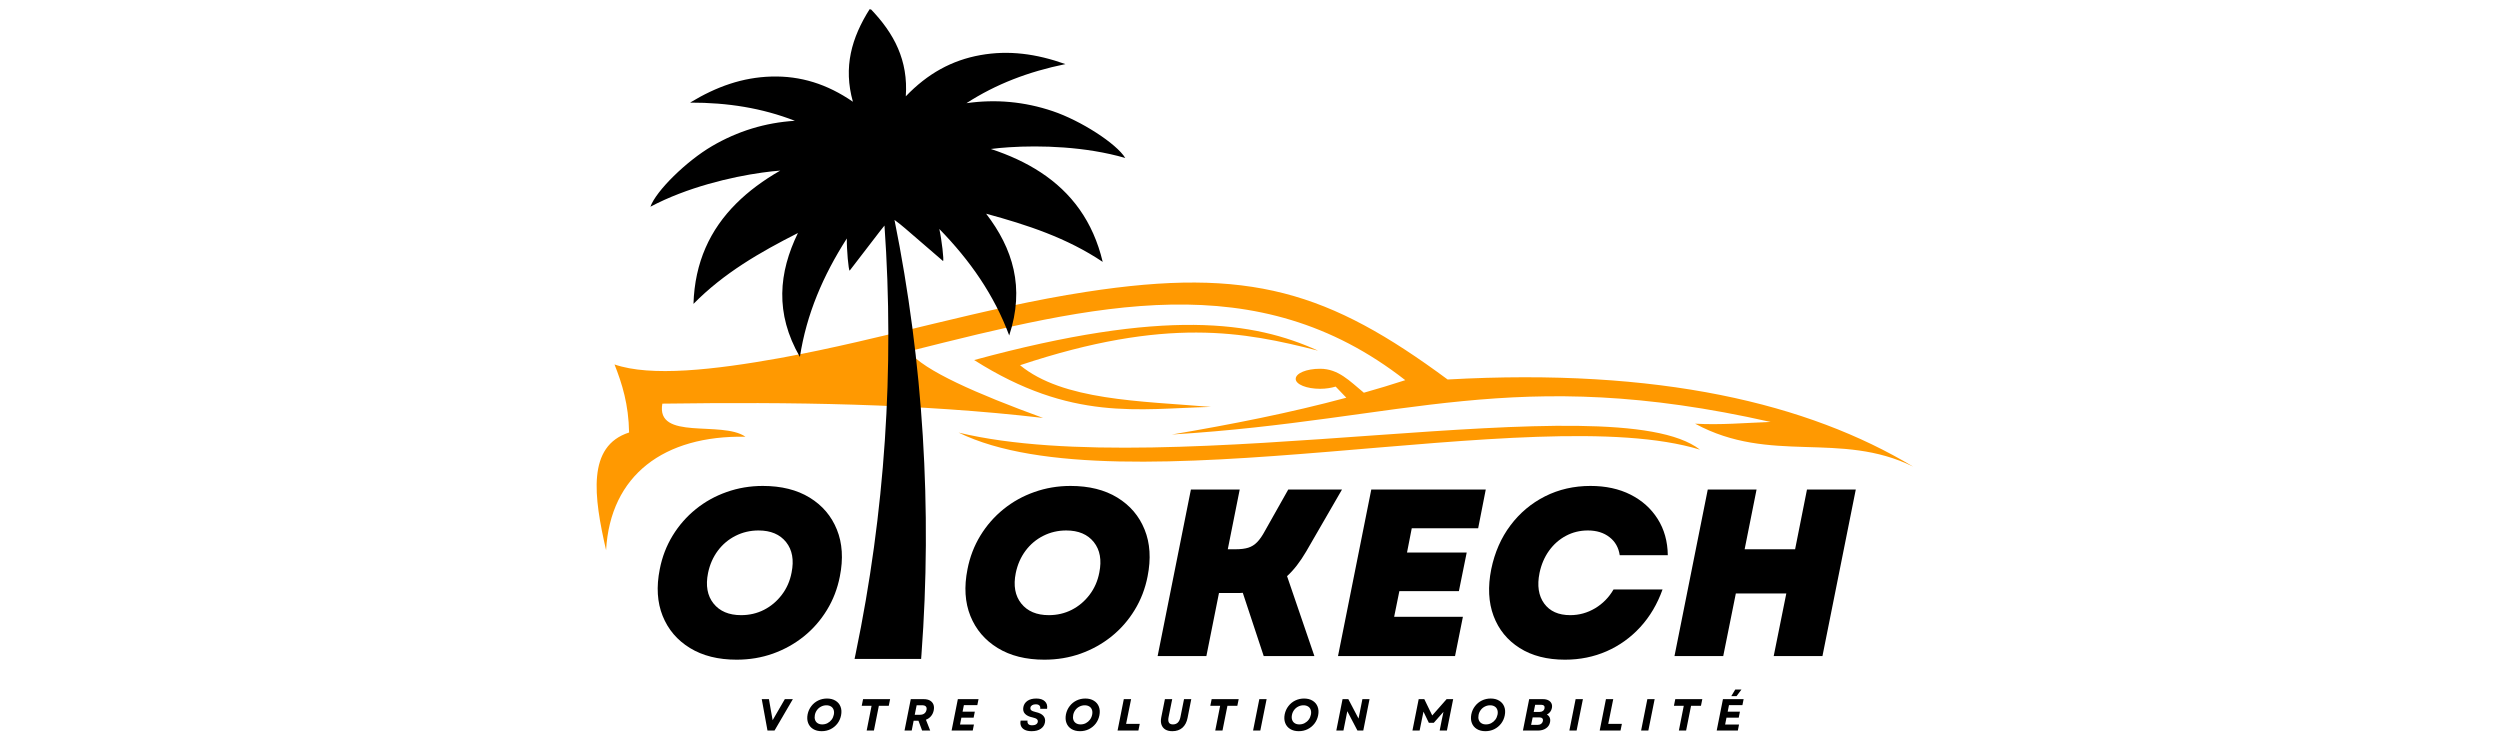 <svg xmlns="http://www.w3.org/2000/svg" xmlns:xlink="http://www.w3.org/1999/xlink" width="1000" zoomAndPan="magnify" viewBox="0 0 750 225" height="300" preserveAspectRatio="xMidYMid meet"><defs><clipPath id="f653adcd37"><path d="M 178 84 L 574 84 L 574 165.359 L 178 165.359 Z M 178 84 "></path></clipPath><clipPath id="0cc7049adf"><path d="M 195.102 2.688 L 337.602 2.688 L 337.602 197.688 L 195.102 197.688 Z M 195.102 2.688 "></path></clipPath></defs><g id="4b060548b6"><g style="fill:#000000;fill-opacity:1;"><g transform="translate(194.069, 196.827)"><path style="stroke:none" d="M 26.922 1.078 C 21.398 1.078 16.734 -0.086 12.922 -2.422 C 9.109 -4.754 6.379 -7.957 4.734 -12.031 C 3.098 -16.102 2.805 -20.781 3.859 -26.062 C 4.566 -29.719 5.859 -33.082 7.734 -36.156 C 9.617 -39.227 11.93 -41.867 14.672 -44.078 C 17.41 -46.297 20.492 -48.008 23.922 -49.219 C 27.348 -50.438 30.961 -51.047 34.766 -51.047 C 40.336 -51.047 45.023 -49.879 48.828 -47.547 C 52.641 -45.211 55.363 -42.008 57 -37.938 C 58.645 -33.875 58.941 -29.203 57.891 -23.922 C 57.18 -20.254 55.883 -16.883 54 -13.812 C 52.125 -10.738 49.805 -8.094 47.047 -5.875 C 44.285 -3.664 41.203 -1.953 37.797 -0.734 C 34.398 0.473 30.773 1.078 26.922 1.078 Z M 18.344 -24.922 C 17.582 -21.16 18.129 -18.113 19.984 -15.781 C 21.848 -13.445 24.609 -12.281 28.266 -12.281 C 30.742 -12.281 33.031 -12.812 35.125 -13.875 C 37.219 -14.945 39 -16.445 40.469 -18.375 C 41.945 -20.312 42.926 -22.539 43.406 -25.062 C 44.164 -28.82 43.617 -31.863 41.766 -34.188 C 39.91 -36.52 37.148 -37.688 33.484 -37.688 C 31.004 -37.688 28.707 -37.148 26.594 -36.078 C 24.477 -35.016 22.703 -33.52 21.266 -31.594 C 19.836 -29.664 18.863 -27.441 18.344 -24.922 Z M 18.344 -24.922 "></path></g></g><g style="fill:#000000;fill-opacity:1;"><g transform="translate(253.399, 196.827)"><path style="stroke:none" d=""></path></g></g><g style="fill:#000000;fill-opacity:1;"><g transform="translate(269.89, 196.827)"><path style="stroke:none" d=""></path></g></g><g style="fill:#000000;fill-opacity:1;"><g transform="translate(286.387, 196.827)"><path style="stroke:none" d="M 26.922 1.078 C 21.398 1.078 16.734 -0.086 12.922 -2.422 C 9.109 -4.754 6.379 -7.957 4.734 -12.031 C 3.098 -16.102 2.805 -20.781 3.859 -26.062 C 4.566 -29.719 5.859 -33.082 7.734 -36.156 C 9.617 -39.227 11.93 -41.867 14.672 -44.078 C 17.41 -46.297 20.492 -48.008 23.922 -49.219 C 27.348 -50.438 30.961 -51.047 34.766 -51.047 C 40.336 -51.047 45.023 -49.879 48.828 -47.547 C 52.641 -45.211 55.363 -42.008 57 -37.938 C 58.645 -33.875 58.941 -29.203 57.891 -23.922 C 57.18 -20.254 55.883 -16.883 54 -13.812 C 52.125 -10.738 49.805 -8.094 47.047 -5.875 C 44.285 -3.664 41.203 -1.953 37.797 -0.734 C 34.398 0.473 30.773 1.078 26.922 1.078 Z M 18.344 -24.922 C 17.582 -21.16 18.129 -18.113 19.984 -15.781 C 21.848 -13.445 24.609 -12.281 28.266 -12.281 C 30.742 -12.281 33.031 -12.812 35.125 -13.875 C 37.219 -14.945 39 -16.445 40.469 -18.375 C 41.945 -20.312 42.926 -22.539 43.406 -25.062 C 44.164 -28.82 43.617 -31.863 41.766 -34.188 C 39.91 -36.52 37.148 -37.688 33.484 -37.688 C 31.004 -37.688 28.707 -37.148 26.594 -36.078 C 24.477 -35.016 22.703 -33.52 21.266 -31.594 C 19.836 -29.664 18.863 -27.441 18.344 -24.922 Z M 18.344 -24.922 "></path></g></g><g style="fill:#000000;fill-opacity:1;"><g transform="translate(345.71, 196.827)"><path style="stroke:none" d="M 1.578 0 L 11.562 -49.969 L 26.203 -49.969 L 22.625 -32.047 L 24.922 -32.047 C 26.484 -32.047 27.766 -32.203 28.766 -32.516 C 29.766 -32.828 30.656 -33.383 31.438 -34.188 C 32.227 -35 33.004 -36.117 33.766 -37.547 L 40.766 -49.969 L 56.891 -49.969 L 46.125 -31.344 C 44.312 -28.25 42.406 -25.797 40.406 -23.984 L 48.609 0 L 33.406 0 L 27.125 -18.984 C 26.789 -18.941 26.469 -18.922 26.156 -18.922 C 25.852 -18.922 25.535 -18.922 25.203 -18.922 L 19.984 -18.922 L 16.203 0 Z M 1.578 0 "></path></g></g><g style="fill:#000000;fill-opacity:1;"><g transform="translate(399.823, 196.827)"><path style="stroke:none" d="M 1.578 0 L 11.562 -49.969 L 45.906 -49.969 L 43.625 -38.344 L 23.703 -38.344 L 22.281 -31.062 L 40.188 -31.062 L 37.844 -19.484 L 19.984 -19.484 L 18.422 -11.781 L 39.047 -11.781 L 36.688 0 Z M 1.578 0 "></path></g></g><g style="fill:#000000;fill-opacity:1;"><g transform="translate(443.512, 196.827)"><path style="stroke:none" d="M 25.984 1.078 C 20.609 1.078 16.078 -0.086 12.391 -2.422 C 8.703 -4.754 6.094 -7.957 4.562 -12.031 C 3.039 -16.102 2.805 -20.781 3.859 -26.062 C 4.898 -31.102 6.82 -35.488 9.625 -39.219 C 12.438 -42.957 15.898 -45.863 20.016 -47.938 C 24.141 -50.008 28.676 -51.047 33.625 -51.047 C 38.195 -51.047 42.207 -50.176 45.656 -48.438 C 49.102 -46.695 51.812 -44.27 53.781 -41.156 C 55.758 -38.039 56.773 -34.41 56.828 -30.266 L 42.406 -30.266 C 42.07 -32.555 41.047 -34.363 39.328 -35.688 C 37.617 -37.02 35.457 -37.688 32.844 -37.688 C 30.457 -37.688 28.266 -37.148 26.266 -36.078 C 24.266 -35.016 22.57 -33.52 21.188 -31.594 C 19.812 -29.664 18.863 -27.441 18.344 -24.922 C 17.582 -21.16 18.047 -18.113 19.734 -15.781 C 21.43 -13.445 24.039 -12.281 27.562 -12.281 C 30.219 -12.281 32.703 -12.969 35.016 -14.344 C 37.328 -15.727 39.172 -17.609 40.547 -19.984 L 55.25 -19.984 C 53.688 -15.609 51.461 -11.848 48.578 -8.703 C 45.703 -5.566 42.336 -3.148 38.484 -1.453 C 34.629 0.234 30.461 1.078 25.984 1.078 Z M 25.984 1.078 "></path></g></g><g style="fill:#000000;fill-opacity:1;"><g transform="translate(500.766, 196.827)"><path style="stroke:none" d="M 31.344 0 L 35.125 -18.781 L 19.984 -18.781 L 16.203 0 L 1.578 0 L 11.562 -49.969 L 26.203 -49.969 L 22.625 -32.047 L 37.766 -32.047 L 41.328 -49.969 L 55.969 -49.969 L 45.969 0 Z M 31.344 0 "></path></g></g><g clip-rule="nonzero" clip-path="url(#f653adcd37)"><path style=" stroke:none;fill-rule:evenodd;fill:#ff9901;fill-opacity:1;" d="M 287.582 129.781 C 351.445 145.164 484.145 114.742 509.996 134.898 C 460.539 119.773 335.977 153.445 287.582 129.781 Z M 181.824 165.062 C 183.09 142.488 199.223 130.586 223.633 131.016 C 216.531 126.07 196.691 132.34 198.703 121.094 C 237.121 120.578 275.391 121.008 312.914 125.379 C 293.219 118.191 277.086 111.176 272.66 105.395 C 328.613 91.336 377.008 79.199 421.578 114.051 C 417.492 115.375 413.352 116.641 409.156 117.816 C 404.93 114.34 401.535 110.629 396.043 110.629 C 391.961 110.629 388.711 111.953 388.711 113.676 C 388.711 115.316 391.961 116.641 396.043 116.641 C 397.824 116.641 399.438 116.352 400.699 115.977 L 403.895 119.312 C 387.156 123.828 369.559 127.305 351.559 130.355 C 421.719 126.07 454.07 109.191 531.188 126.586 C 523.195 126.875 516.234 127.535 508.527 127.105 C 531.188 139.383 552.035 129.176 573.945 139.988 C 542.402 121.039 497.773 110.312 434.285 113.848 C 398.746 87.57 374.996 79.949 325.797 87.57 C 294.945 92.312 264.953 101.773 234.016 107.41 C 214.172 110.973 195.227 113.102 184.355 109.336 C 186.656 115.172 188.582 121.324 188.727 129.75 C 176.047 133.832 178.117 148.871 181.824 165.062 Z M 292.242 108.012 C 349.664 92.398 376.23 96.453 395.41 105.195 C 373.27 99.559 350.035 94.902 306.016 109.566 C 318.895 120.148 341.898 120.289 363.293 122.074 C 341.699 122.59 321.484 126.586 292.242 108.012 Z M 292.242 108.012 "></path></g><g clip-rule="nonzero" clip-path="url(#0cc7049adf)"><path style=" stroke:none;fill-rule:nonzero;fill:#000000;fill-opacity:1;" d="M 337.582 47.395 C 334.934 43.059 324.223 36.176 315.797 33.34 C 307.379 30.508 298.785 29.691 289.93 30.957 C 298.832 25.199 308.5 21.52 319.629 19.227 C 310.832 16.102 302.621 15.02 294.145 16.527 C 285.555 18.059 278.246 22.098 271.738 28.898 C 272.492 18.148 268.289 10.059 261.184 2.691 C 261.145 2.777 261.113 2.871 261.074 2.961 C 261.02 2.883 260.965 2.797 260.91 2.719 C 255.441 11.375 252.961 20.152 255.871 30.527 C 248.121 25.191 240.148 22.719 231.426 22.965 C 222.824 23.207 215 25.938 207.016 30.785 C 218.379 30.77 228.586 32.41 238.469 36.238 C 229.539 36.797 221.289 39.344 213.617 43.828 C 205.941 48.316 196.836 57.234 195.121 62.016 C 206.098 56.191 219.367 53.074 228.598 51.785 C 230.641 51.496 232.488 51.301 234.066 51.18 C 229.008 54.086 224.582 57.348 220.875 61.047 C 213.023 68.879 208.43 78.668 208.043 91.168 C 217.113 81.922 228.012 75.672 239.375 69.902 C 233.645 81.719 232.387 93.949 239.969 107.082 C 241.949 94.266 246.902 82.699 254.047 71.543 C 253.996 74.922 254.559 81.039 254.887 81.207 C 257.91 77.27 260.938 73.332 264.031 69.309 C 264.461 68.75 264.898 68.207 265.344 67.668 C 268.371 110.738 265.473 153.883 256.723 195.977 L 256.371 197.68 L 276.34 197.68 L 276.438 196.371 C 279.688 152.629 276.965 108.773 268.348 65.973 C 269.457 66.785 270.531 67.637 271.57 68.535 C 275.414 71.848 279.172 75.086 282.93 78.328 C 283.215 78.098 282.531 71.992 281.797 68.695 C 281.801 68.703 281.805 68.703 281.809 68.703 C 291.055 78.176 298.234 88.496 302.762 100.637 C 307.531 86.238 303.832 74.52 295.836 64.109 C 308.133 67.449 320.062 71.355 330.812 78.566 C 327.91 66.406 321.441 57.754 312.168 51.68 C 307.793 48.809 302.797 46.516 297.254 44.695 C 298.824 44.488 300.672 44.305 302.734 44.176 C 312.031 43.562 325.656 43.918 337.582 47.395 "></path></g><g style="fill:#000000;fill-opacity:1;"><g transform="translate(227.214, 219.167)"><path style="stroke:none" d="M 3.031 0 L 1.312 -9.422 L 3.469 -9.422 L 4.047 -6.078 L 4.578 -3.109 L 8.234 -9.422 L 10.641 -9.422 L 5.141 0 Z M 3.031 0 "></path></g></g><g style="fill:#000000;fill-opacity:1;"><g transform="translate(241.457, 219.167)"><path style="stroke:none" d="M 5.047 0.188 C 4.035 0.188 3.176 -0.031 2.469 -0.469 C 1.77 -0.906 1.273 -1.504 0.984 -2.266 C 0.691 -3.023 0.641 -3.895 0.828 -4.875 C 1.023 -5.812 1.398 -6.633 1.953 -7.344 C 2.504 -8.062 3.188 -8.617 4 -9.016 C 4.812 -9.41 5.691 -9.609 6.641 -9.609 C 7.648 -9.609 8.504 -9.391 9.203 -8.953 C 9.91 -8.523 10.41 -7.93 10.703 -7.172 C 11.004 -6.41 11.055 -5.535 10.859 -4.547 C 10.672 -3.617 10.301 -2.797 9.75 -2.078 C 9.195 -1.367 8.516 -0.812 7.703 -0.406 C 6.891 -0.008 6.004 0.188 5.047 0.188 Z M 3 -4.672 C 2.895 -4.117 2.914 -3.629 3.062 -3.203 C 3.207 -2.773 3.469 -2.441 3.844 -2.203 C 4.219 -1.961 4.676 -1.844 5.219 -1.844 C 5.789 -1.844 6.316 -1.969 6.797 -2.219 C 7.273 -2.469 7.68 -2.812 8.016 -3.25 C 8.348 -3.688 8.57 -4.188 8.688 -4.75 C 8.801 -5.32 8.781 -5.816 8.625 -6.234 C 8.477 -6.66 8.219 -6.988 7.844 -7.219 C 7.469 -7.457 7.008 -7.578 6.469 -7.578 C 5.906 -7.578 5.379 -7.453 4.891 -7.203 C 4.41 -6.961 4.004 -6.625 3.672 -6.188 C 3.336 -5.75 3.113 -5.242 3 -4.672 Z M 3 -4.672 "></path></g></g><g style="fill:#000000;fill-opacity:1;"><g transform="translate(257.33, 219.167)"><path style="stroke:none" d="M 2.672 0 L 4.141 -7.422 L 1.188 -7.422 L 1.594 -9.422 L 9.703 -9.422 L 9.297 -7.422 L 6.328 -7.422 L 4.844 0 Z M 2.672 0 "></path></g></g><g style="fill:#000000;fill-opacity:1;"><g transform="translate(270.919, 219.167)"><path style="stroke:none" d="M 0.438 0 L 2.312 -9.422 L 6.219 -9.422 C 6.969 -9.422 7.586 -9.281 8.078 -9 C 8.566 -8.719 8.91 -8.32 9.109 -7.812 C 9.305 -7.312 9.332 -6.711 9.188 -6.016 C 9.051 -5.359 8.781 -4.789 8.375 -4.312 C 7.969 -3.832 7.461 -3.477 6.859 -3.25 L 8.141 0 L 5.719 0 L 4.625 -2.938 L 3.172 -2.938 L 2.594 0 Z M 3.5 -4.734 L 5.031 -4.734 C 5.602 -4.734 6.055 -4.863 6.391 -5.125 C 6.723 -5.383 6.938 -5.742 7.031 -6.203 C 7.125 -6.641 7.062 -6.977 6.844 -7.219 C 6.625 -7.469 6.227 -7.594 5.656 -7.594 L 4.078 -7.594 Z M 3.5 -4.734 "></path></g></g><g style="fill:#000000;fill-opacity:1;"><g transform="translate(285.041, 219.167)"><path style="stroke:none" d="M 0.438 0 L 2.312 -9.422 L 8.516 -9.422 L 8.156 -7.625 L 4.125 -7.625 L 3.734 -5.672 L 7.406 -5.672 L 7.047 -3.875 L 3.375 -3.875 L 2.969 -1.812 L 7.141 -1.812 L 6.781 0 Z M 0.438 0 "></path></g></g><g style="fill:#000000;fill-opacity:1;"><g transform="translate(297.869, 219.167)"><path style="stroke:none" d=""></path></g></g><g style="fill:#000000;fill-opacity:1;"><g transform="translate(305.685, 219.167)"><path style="stroke:none" d="M 3.812 0.188 C 3.008 0.188 2.336 0.062 1.797 -0.188 C 1.266 -0.445 0.883 -0.812 0.656 -1.281 C 0.426 -1.758 0.375 -2.328 0.5 -2.984 L 2.578 -2.984 C 2.504 -2.547 2.582 -2.203 2.812 -1.953 C 3.051 -1.703 3.43 -1.578 3.953 -1.578 C 4.43 -1.578 4.816 -1.664 5.109 -1.844 C 5.398 -2.02 5.578 -2.258 5.641 -2.562 C 5.711 -2.906 5.629 -3.188 5.391 -3.406 C 5.16 -3.625 4.727 -3.801 4.094 -3.938 C 3.062 -4.145 2.301 -4.508 1.812 -5.031 C 1.32 -5.551 1.16 -6.234 1.328 -7.078 C 1.484 -7.848 1.895 -8.461 2.562 -8.922 C 3.227 -9.379 4.109 -9.609 5.203 -9.609 C 6.348 -9.609 7.207 -9.328 7.781 -8.766 C 8.363 -8.211 8.582 -7.469 8.438 -6.531 L 6.375 -6.531 C 6.445 -6.926 6.375 -7.25 6.156 -7.5 C 5.938 -7.75 5.562 -7.875 5.031 -7.875 C 4.594 -7.875 4.234 -7.785 3.953 -7.609 C 3.672 -7.43 3.504 -7.203 3.453 -6.922 C 3.379 -6.566 3.461 -6.285 3.703 -6.078 C 3.941 -5.879 4.391 -5.703 5.047 -5.547 C 6.109 -5.316 6.867 -4.938 7.328 -4.406 C 7.797 -3.875 7.953 -3.211 7.797 -2.422 C 7.641 -1.617 7.219 -0.984 6.531 -0.516 C 5.852 -0.047 4.945 0.188 3.812 0.188 Z M 3.812 0.188 "></path></g></g><g style="fill:#000000;fill-opacity:1;"><g transform="translate(318.957, 219.167)"><path style="stroke:none" d="M 5.047 0.188 C 4.035 0.188 3.176 -0.031 2.469 -0.469 C 1.77 -0.906 1.273 -1.504 0.984 -2.266 C 0.691 -3.023 0.641 -3.895 0.828 -4.875 C 1.023 -5.812 1.398 -6.633 1.953 -7.344 C 2.504 -8.062 3.188 -8.617 4 -9.016 C 4.812 -9.41 5.691 -9.609 6.641 -9.609 C 7.648 -9.609 8.504 -9.391 9.203 -8.953 C 9.91 -8.523 10.41 -7.93 10.703 -7.172 C 11.004 -6.41 11.055 -5.535 10.859 -4.547 C 10.672 -3.617 10.301 -2.797 9.75 -2.078 C 9.195 -1.367 8.516 -0.812 7.703 -0.406 C 6.891 -0.008 6.004 0.188 5.047 0.188 Z M 3 -4.672 C 2.895 -4.117 2.914 -3.629 3.062 -3.203 C 3.207 -2.773 3.469 -2.441 3.844 -2.203 C 4.219 -1.961 4.676 -1.844 5.219 -1.844 C 5.789 -1.844 6.316 -1.969 6.797 -2.219 C 7.273 -2.469 7.68 -2.812 8.016 -3.25 C 8.348 -3.688 8.57 -4.188 8.688 -4.75 C 8.801 -5.32 8.781 -5.816 8.625 -6.234 C 8.477 -6.66 8.219 -6.988 7.844 -7.219 C 7.469 -7.457 7.008 -7.578 6.469 -7.578 C 5.906 -7.578 5.379 -7.453 4.891 -7.203 C 4.41 -6.961 4.004 -6.625 3.672 -6.188 C 3.336 -5.75 3.113 -5.242 3 -4.672 Z M 3 -4.672 "></path></g></g><g style="fill:#000000;fill-opacity:1;"><g transform="translate(334.831, 219.167)"><path style="stroke:none" d="M 0.438 0 L 2.312 -9.422 L 4.5 -9.422 L 3 -2 L 7.094 -2 L 6.688 0 Z M 0.438 0 "></path></g></g><g style="fill:#000000;fill-opacity:1;"><g transform="translate(347.255, 219.167)"><path style="stroke:none" d="M 4.438 0.188 C 3.594 0.188 2.895 0.02 2.344 -0.312 C 1.789 -0.656 1.406 -1.141 1.188 -1.766 C 0.977 -2.391 0.957 -3.125 1.125 -3.969 L 2.219 -9.422 L 4.406 -9.422 L 3.312 -4 C 3.031 -2.562 3.469 -1.844 4.625 -1.844 C 5.832 -1.844 6.582 -2.578 6.875 -4.047 L 7.953 -9.422 L 10.125 -9.422 L 9.016 -3.797 C 8.766 -2.523 8.25 -1.539 7.469 -0.844 C 6.688 -0.156 5.676 0.188 4.438 0.188 Z M 4.438 0.188 "></path></g></g><g style="fill:#000000;fill-opacity:1;"><g transform="translate(361.902, 219.167)"><path style="stroke:none" d="M 2.672 0 L 4.141 -7.422 L 1.188 -7.422 L 1.594 -9.422 L 9.703 -9.422 L 9.297 -7.422 L 6.328 -7.422 L 4.844 0 Z M 2.672 0 "></path></g></g><g style="fill:#000000;fill-opacity:1;"><g transform="translate(375.484, 219.167)"><path style="stroke:none" d="M 0.438 0 L 2.312 -9.422 L 4.5 -9.422 L 2.609 0 Z M 0.438 0 "></path></g></g><g style="fill:#000000;fill-opacity:1;"><g transform="translate(384.58, 219.167)"><path style="stroke:none" d="M 5.047 0.188 C 4.035 0.188 3.176 -0.031 2.469 -0.469 C 1.77 -0.906 1.273 -1.504 0.984 -2.266 C 0.691 -3.023 0.641 -3.895 0.828 -4.875 C 1.023 -5.812 1.398 -6.633 1.953 -7.344 C 2.504 -8.062 3.188 -8.617 4 -9.016 C 4.812 -9.41 5.691 -9.609 6.641 -9.609 C 7.648 -9.609 8.504 -9.391 9.203 -8.953 C 9.91 -8.523 10.41 -7.93 10.703 -7.172 C 11.004 -6.41 11.055 -5.535 10.859 -4.547 C 10.672 -3.617 10.301 -2.797 9.75 -2.078 C 9.195 -1.367 8.516 -0.812 7.703 -0.406 C 6.891 -0.008 6.004 0.188 5.047 0.188 Z M 3 -4.672 C 2.895 -4.117 2.914 -3.629 3.062 -3.203 C 3.207 -2.773 3.469 -2.441 3.844 -2.203 C 4.219 -1.961 4.676 -1.844 5.219 -1.844 C 5.789 -1.844 6.316 -1.969 6.797 -2.219 C 7.273 -2.469 7.68 -2.812 8.016 -3.25 C 8.348 -3.688 8.57 -4.188 8.688 -4.75 C 8.801 -5.32 8.781 -5.816 8.625 -6.234 C 8.477 -6.66 8.219 -6.988 7.844 -7.219 C 7.469 -7.457 7.008 -7.578 6.469 -7.578 C 5.906 -7.578 5.379 -7.453 4.891 -7.203 C 4.41 -6.961 4.004 -6.625 3.672 -6.188 C 3.336 -5.75 3.113 -5.242 3 -4.672 Z M 3 -4.672 "></path></g></g><g style="fill:#000000;fill-opacity:1;"><g transform="translate(400.453, 219.167)"><path style="stroke:none" d="M 0.438 0 L 2.312 -9.422 L 4.047 -9.422 L 7.109 -3.594 L 7.422 -5.141 L 8.266 -9.422 L 10.406 -9.422 L 8.531 0 L 6.781 0 L 3.734 -5.812 L 3.469 -4.453 L 2.578 0 Z M 0.438 0 "></path></g></g><g style="fill:#000000;fill-opacity:1;"><g transform="translate(415.478, 219.167)"><path style="stroke:none" d=""></path></g></g><g style="fill:#000000;fill-opacity:1;"><g transform="translate(423.293, 219.167)"><path style="stroke:none" d="M 0.438 0 L 2.312 -9.422 L 4 -9.422 L 6.375 -4.531 L 10.688 -9.422 L 12.656 -9.422 L 10.781 0 L 8.609 0 L 9.219 -3.094 L 9.75 -5.625 L 6.844 -2.328 L 5.359 -2.328 L 3.75 -5.672 L 3.219 -3.094 L 2.594 0 Z M 0.438 0 "></path></g></g><g style="fill:#000000;fill-opacity:1;"><g transform="translate(440.568, 219.167)"><path style="stroke:none" d="M 5.047 0.188 C 4.035 0.188 3.176 -0.031 2.469 -0.469 C 1.77 -0.906 1.273 -1.504 0.984 -2.266 C 0.691 -3.023 0.641 -3.895 0.828 -4.875 C 1.023 -5.812 1.398 -6.633 1.953 -7.344 C 2.504 -8.062 3.188 -8.617 4 -9.016 C 4.812 -9.41 5.691 -9.609 6.641 -9.609 C 7.648 -9.609 8.504 -9.391 9.203 -8.953 C 9.91 -8.523 10.41 -7.93 10.703 -7.172 C 11.004 -6.41 11.055 -5.535 10.859 -4.547 C 10.672 -3.617 10.301 -2.797 9.75 -2.078 C 9.195 -1.367 8.516 -0.812 7.703 -0.406 C 6.891 -0.008 6.004 0.188 5.047 0.188 Z M 3 -4.672 C 2.895 -4.117 2.914 -3.629 3.062 -3.203 C 3.207 -2.773 3.469 -2.441 3.844 -2.203 C 4.219 -1.961 4.676 -1.844 5.219 -1.844 C 5.789 -1.844 6.316 -1.969 6.797 -2.219 C 7.273 -2.469 7.68 -2.812 8.016 -3.25 C 8.348 -3.688 8.57 -4.188 8.688 -4.75 C 8.801 -5.32 8.781 -5.816 8.625 -6.234 C 8.477 -6.66 8.219 -6.988 7.844 -7.219 C 7.469 -7.457 7.008 -7.578 6.469 -7.578 C 5.906 -7.578 5.379 -7.453 4.891 -7.203 C 4.41 -6.961 4.004 -6.625 3.672 -6.188 C 3.336 -5.75 3.113 -5.242 3 -4.672 Z M 3 -4.672 "></path></g></g><g style="fill:#000000;fill-opacity:1;"><g transform="translate(456.441, 219.167)"><path style="stroke:none" d="M 0.438 0 L 2.312 -9.422 L 6.469 -9.422 C 7.102 -9.422 7.633 -9.305 8.062 -9.078 C 8.5 -8.848 8.812 -8.535 9 -8.141 C 9.188 -7.742 9.227 -7.281 9.125 -6.75 C 8.945 -5.875 8.445 -5.223 7.625 -4.797 C 8.02 -4.586 8.301 -4.281 8.469 -3.875 C 8.645 -3.477 8.676 -3.016 8.562 -2.484 C 8.414 -1.723 8.016 -1.117 7.359 -0.672 C 6.703 -0.223 5.891 0 4.922 0 Z M 2.891 -1.703 L 4.844 -1.703 C 5.27 -1.703 5.617 -1.805 5.891 -2.016 C 6.172 -2.223 6.348 -2.508 6.422 -2.875 C 6.492 -3.207 6.438 -3.469 6.25 -3.656 C 6.062 -3.852 5.758 -3.953 5.344 -3.953 L 3.359 -3.953 Z M 3.672 -5.594 L 5.422 -5.594 C 5.828 -5.594 6.16 -5.688 6.422 -5.875 C 6.691 -6.07 6.859 -6.344 6.922 -6.688 C 6.984 -7.02 6.926 -7.273 6.75 -7.453 C 6.57 -7.641 6.285 -7.734 5.891 -7.734 L 4.109 -7.734 Z M 3.672 -5.594 "></path></g></g><g style="fill:#000000;fill-opacity:1;"><g transform="translate(470.374, 219.167)"><path style="stroke:none" d="M 0.438 0 L 2.312 -9.422 L 4.5 -9.422 L 2.609 0 Z M 0.438 0 "></path></g></g><g style="fill:#000000;fill-opacity:1;"><g transform="translate(479.47, 219.167)"><path style="stroke:none" d="M 0.438 0 L 2.312 -9.422 L 4.5 -9.422 L 3 -2 L 7.094 -2 L 6.688 0 Z M 0.438 0 "></path></g></g><g style="fill:#000000;fill-opacity:1;"><g transform="translate(491.894, 219.167)"><path style="stroke:none" d="M 0.438 0 L 2.312 -9.422 L 4.5 -9.422 L 2.609 0 Z M 0.438 0 "></path></g></g><g style="fill:#000000;fill-opacity:1;"><g transform="translate(500.989, 219.167)"><path style="stroke:none" d="M 2.672 0 L 4.141 -7.422 L 1.188 -7.422 L 1.594 -9.422 L 9.703 -9.422 L 9.297 -7.422 L 6.328 -7.422 L 4.844 0 Z M 2.672 0 "></path></g></g><g style="fill:#000000;fill-opacity:1;"><g transform="translate(514.572, 219.167)"><path style="stroke:none" d="M 0.438 0 L 2.312 -9.422 L 8.516 -9.422 L 8.156 -7.625 L 4.125 -7.625 L 3.734 -5.672 L 7.406 -5.672 L 7.047 -3.875 L 3.375 -3.875 L 2.969 -1.812 L 7.141 -1.812 L 6.781 0 Z M 4.812 -10.328 L 6 -12.297 L 7.859 -12.297 L 6.391 -10.328 Z M 4.812 -10.328 "></path></g></g></g></svg>